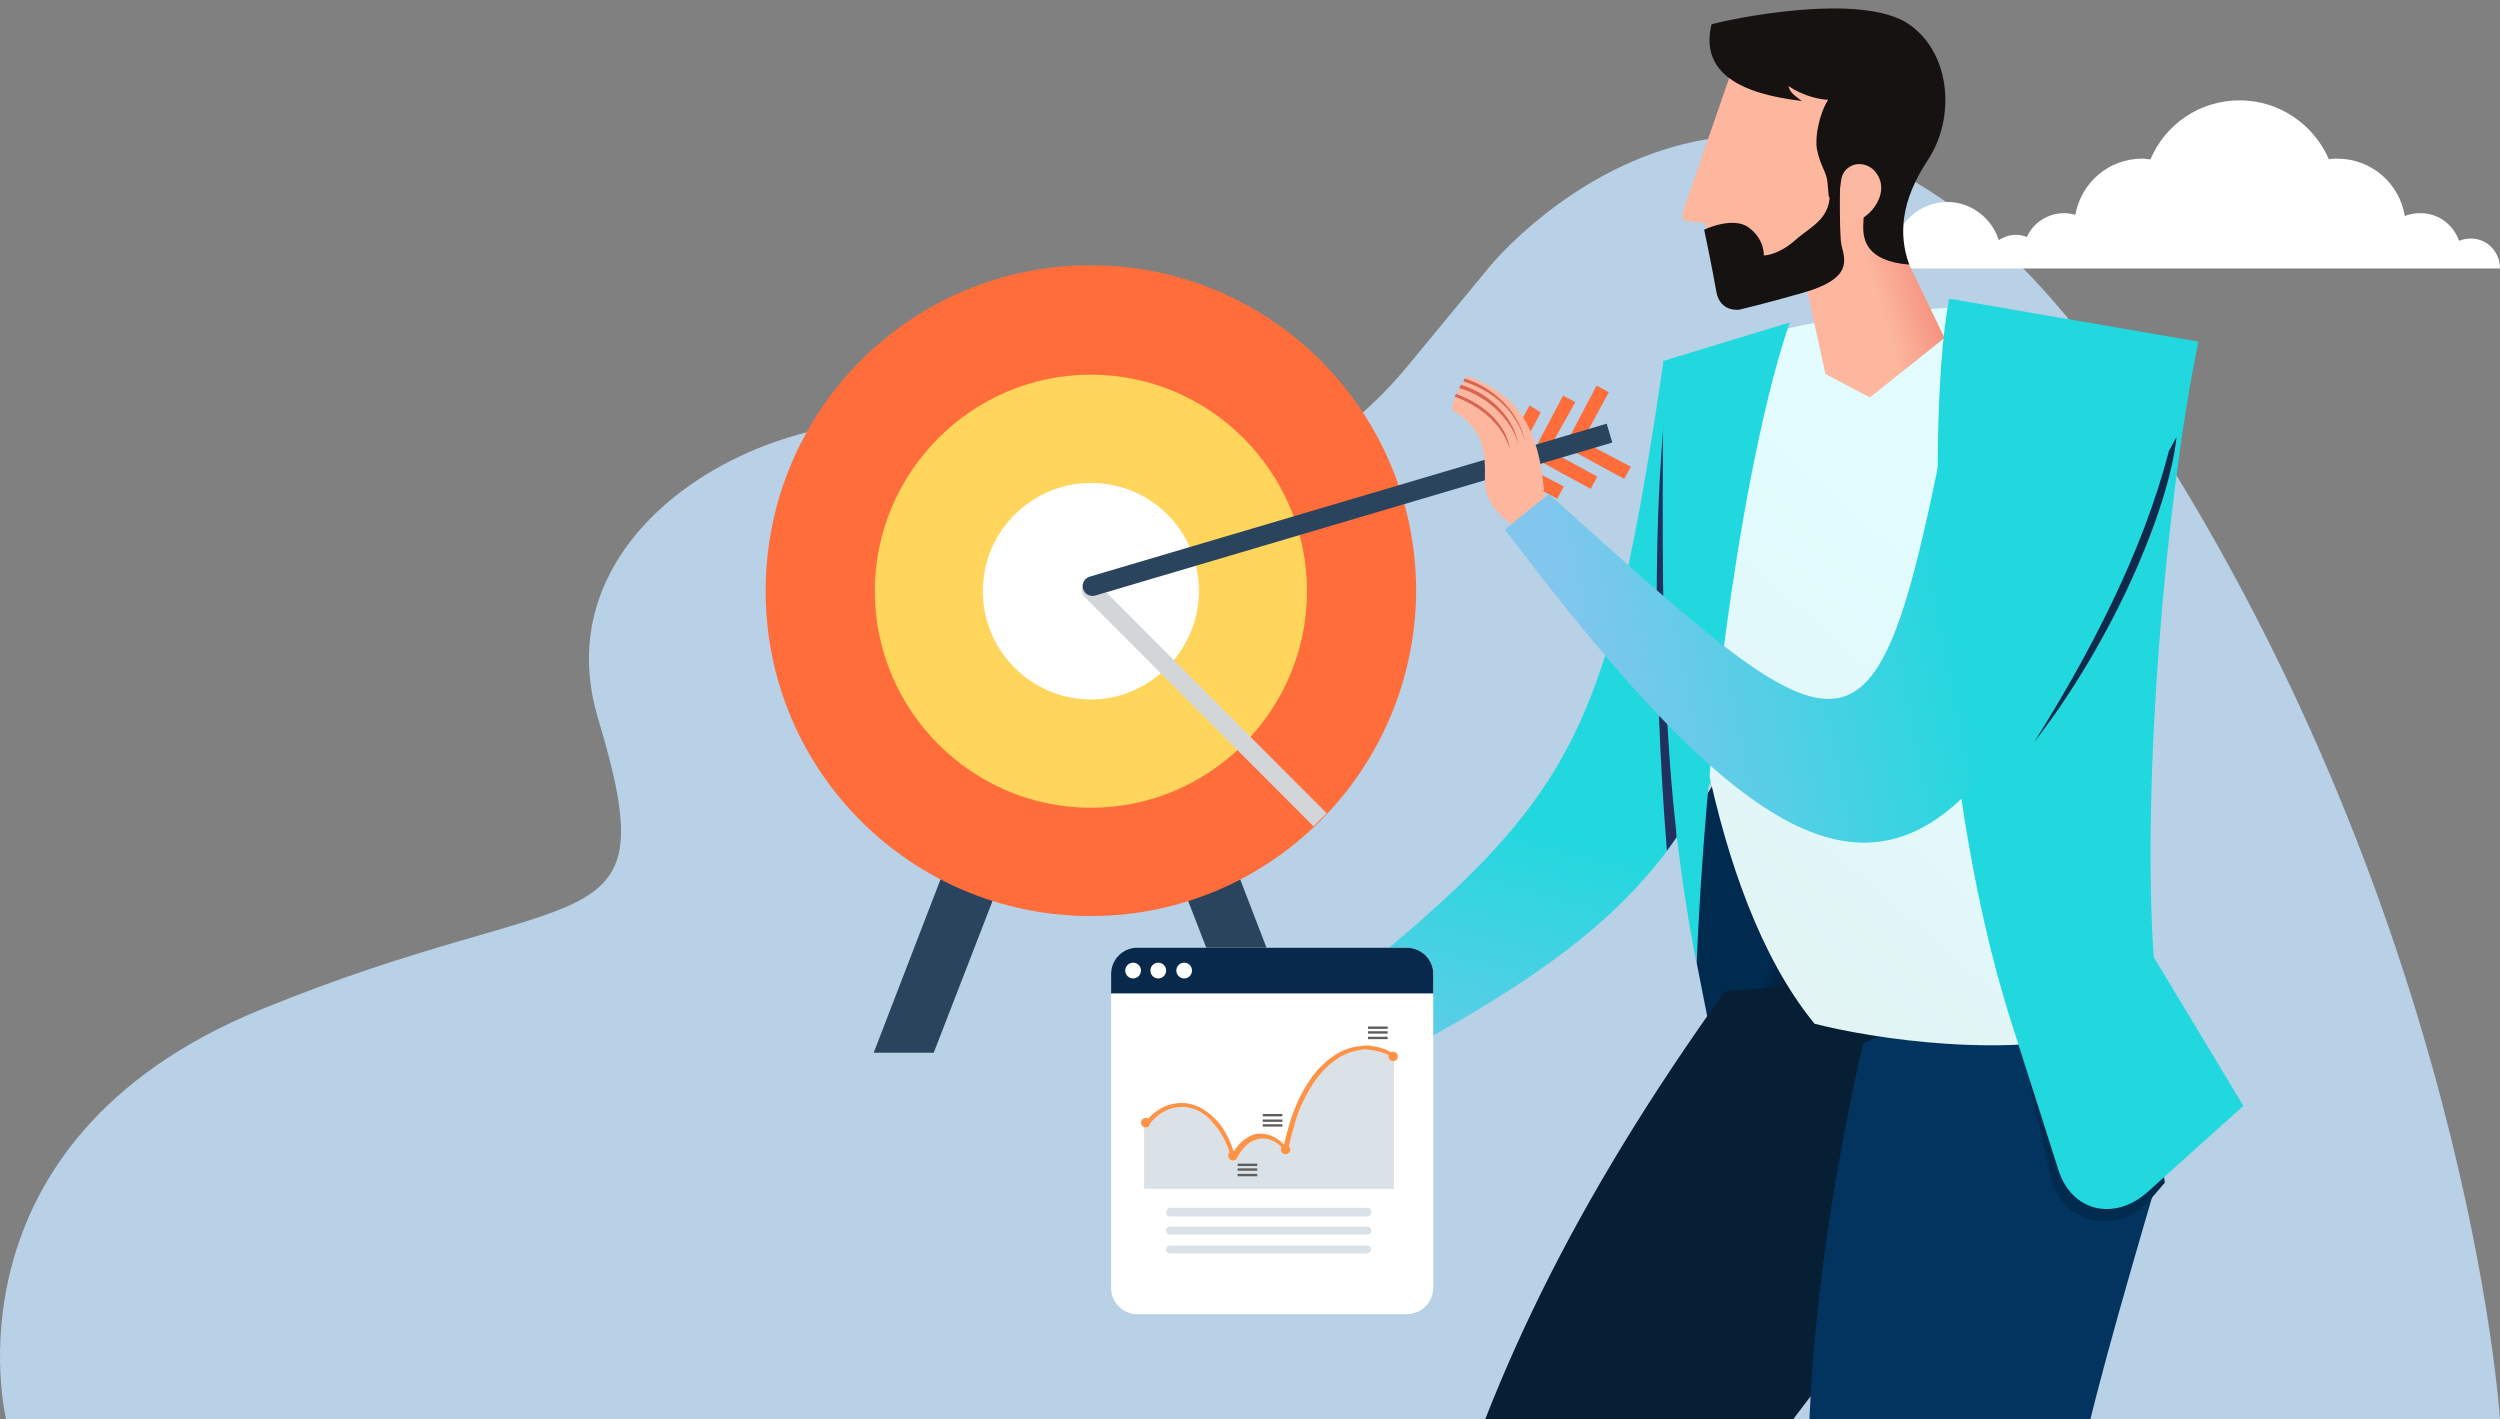 <svg width="900" height="510.92" viewBox="0 0 1071 608" fill="none" xmlns="http://www.w3.org/2000/svg">
<rect x="0" y="0" width="1071" height="608" fill="#808080" stroke="none"/>
<path d="M2.634 608.151C2.634 608.151 -26.876 489.267 111.641 432.526C250.158 375.786 286.293 407.669 256.18 307.698C226.068 207.727 379.039 149.905 433.843 198C488.648 246.094 566.338 201.242 602.473 157.471C638.607 113.7 638.607 113.7 638.607 113.7C638.607 113.7 768.09 -44.633 912.63 172.602C1057.17 389.836 1071.02 608.151 1071.02 608.151H2.634Z" fill="#B8D1E6"/>
<path d="M1058.57 102.2C1056.66 102.2 1055.07 102.52 1053.48 103.16C1050.93 96.12 1044.56 91.32 1036.91 91.32C1034.68 91.32 1032.13 91.64 1030.22 92.6C1027.99 78.52 1015.88 67.96 1001.22 67.96C999.95 67.96 998.994 67.96 997.719 68.28C991.347 53.56 976.691 43 959.486 43C942.281 43 927.625 53.24 921.252 68.28C919.978 68.28 919.022 67.96 917.748 67.96C903.41 67.96 891.621 78.2 889.073 91.96C887.48 91.64 885.886 91.32 884.293 91.32C877.284 91.32 870.912 95.48 868.363 101.56C866.77 100.92 865.177 100.6 863.584 100.6C860.716 100.6 858.486 101.56 856.256 102.84C853.388 93.56 844.467 86.52 834.271 86.52C825.35 86.52 817.703 91.64 813.88 98.68C811.013 96.76 807.508 95.48 803.685 95.48C797.631 95.48 792.215 98.36 789.028 103.16C786.798 101.56 784.249 100.6 781.063 100.6C773.735 100.6 768 106.36 768 113.72C768 114.04 768 114.36 768 115H785.524H793.808H811.65H821.208H850.202H856.256H867.088H876.009H893.852H900.861H930.492H941.325H977.647H988.48H1020.02H1024.8H1045.83H1053.48H1071C1071 107.96 1065.58 102.2 1058.57 102.2Z" fill="white"/>
<path d="M400.008 451L430.868 371.348L408.424 362.446L374.291 451H400.008Z" fill="#2A445E"/>
<path d="M559.92 451L525.787 362.446L503.343 371.348L534.203 451H559.92Z" fill="#2A445E"/>
<path d="M467.339 392.432C390.188 392.432 328 330.116 328 253.276C328 175.966 390.188 113.65 467.339 113.65C544.023 113.65 606.679 175.966 606.679 253.276C606.211 330.116 544.023 392.432 467.339 392.432Z" fill="#FF6D3B"/>
<path d="M467.339 346.047C416.373 346.047 374.758 304.347 374.758 253.276C374.758 202.205 416.373 160.504 467.339 160.504C518.306 160.504 559.92 202.205 559.92 253.276C559.92 304.347 518.306 346.047 467.339 346.047Z" fill="#FFD55C"/>
<path d="M467.339 299.661C441.622 299.661 421.049 278.577 421.049 253.276C421.049 227.506 442.09 206.89 467.339 206.89C493.056 206.89 513.63 227.506 513.63 253.276C513.63 278.577 492.589 299.661 467.339 299.661Z" fill="white"/>
<path d="M470.145 249.996C468.742 248.122 465.937 248.122 464.534 249.996C463.131 251.401 463.131 254.213 464.534 255.618L562.726 354.012C564.596 352.138 566.467 350.264 568.337 348.389L470.145 249.996Z" fill="#D2D6D9"/>
<path d="M695.808 205.18L670.23 191.249L683.976 165.194L689.208 168.044L677.853 188.994L698.647 199.943L695.808 205.18Z" fill="#FF6D3B"/>
<path d="M681.461 209.426L655.883 195.495L669.629 169.439L674.86 172.289L663.372 192.79L684.299 204.188L681.461 209.426Z" fill="#FF6D3B"/>
<path d="M667.113 213.671L641.087 199.873L655.281 173.685L660.064 176.667L649.157 197.485L669.951 208.434L667.113 213.671Z" fill="#FF6D3B"/>
<path d="M688.313 181.501L466.821 247.04C464.579 247.703 463.318 250.031 463.982 252.278C464.647 254.524 466.972 255.791 469.214 255.127L690.706 189.588L688.313 181.501Z" fill="#2A445E"/>
<g clip-path="url(#clip0)">
<path d="M538.862 476.454C536.124 485.77 531.368 489.679 521.039 492.981C503.825 498.484 497.15 510.777 494.426 518.949C491.138 518.37 482.66 513.557 477.594 509.929C483.324 492.512 498.339 469.224 529.113 465.571L538.862 476.454Z" fill="url(#paint0_radial)"/>
<path d="M525.995 462.169C510.573 464.13 497.521 470.156 486.5 480.444L489.618 483.846C496.066 478.949 499.368 478.385 506.55 479.415C520.575 481.675 526.854 479.601 531.821 469.439L525.995 462.169Z" fill="#FDB79F"/>
<path d="M489.53 517.947C493.581 505.823 498.153 500.431 507.028 495.026C498.675 501.716 493.609 508.985 490.871 518.3L489.53 517.947Z" fill="#D66552"/>
<path d="M485.452 516.013C488.12 506.966 493.214 497.41 502.767 491.61C494.074 498.497 489.319 507.855 486.454 516.563L485.452 516.013Z" fill="#D66552"/>
<path d="M481.784 513.613C483.958 506.443 487.458 495.321 498.577 487.926C488.855 496.549 484.282 507.389 482.786 514.164L481.784 513.613Z" fill="#D66552"/>
<path d="M726.866 412.509L735.123 454.405L793 419L777 265L722.363 355.109L726.866 412.509Z" fill="url(#paint1_linear)"/>
<path d="M583.891 996.76L628.574 1000.38C685.975 700.633 695.909 694.532 861.25 491.862L821.207 417.527L738.88 424.724C612.109 601.722 578.896 744.631 583.891 996.76Z" fill="url(#paint2_linear)"/>
<path d="M877.019 1034.63L919.763 1020.78C856.508 722.315 863.167 712.71 937.054 461.576L871.36 408.637L798.094 447.22C750.087 659.546 774.642 804.281 877.019 1034.63Z" fill="url(#paint3_linear)"/>
<path d="M537.435 483.33L525.445 462.123C672.034 345.707 685.491 337.969 712.68 154.6L786.962 181.875C731.798 369.924 722.103 392.146 537.435 483.33Z" fill="url(#paint4_linear)"/>
<path d="M908.392 343.47L906.467 440.772C862.618 454.724 800.942 444.661 777.354 438.567C730.79 381.764 720.453 270.302 718.65 223.677L758.679 142.615C785.201 134.985 822.329 132.809 840.821 131.301L840.709 151.458L908.392 343.47Z" fill="url(#paint5_linear)"/>
<path d="M803.38 73.778L817.89 113.357L833.044 144.754L801.088 170.268L782.012 160.244L766.121 87.373L803.38 73.778Z" fill="url(#paint6_linear)"/>
<path d="M741.714 30.723L721.126 90.209C720.1 93.322 720.678 94.538 723.563 94.837L730.777 95.584L735.845 125.334C736.929 131.382 741.346 133.398 746.313 132.052L779.272 122.587C784.603 121.127 788.401 117.95 789.774 109.541L797.229 68.11L787.752 29.957L741.714 30.723Z" fill="#FDB79F"/>
<path d="M766.168 36.876C766.948 40.025 769.332 41.278 771.943 43.259C746.701 40.343 728.078 31.775 733.204 10.425C739.023 8.613 797.709 -4.072 818.257 10.681C835.717 23.203 837.822 50.483 825.894 68.563C814.217 86.166 813.326 100.611 817.89 113.357C799.486 111.904 797.986 102.594 798.231 96.332C798.477 90.07 799.631 74.545 797.02 72.565C794.648 70.71 789.705 70.852 788.732 77.34L787.884 83.591C787.609 85.272 783.746 85.677 783.418 83.983L782.823 77.583C782.531 74.082 779.593 70.409 778.396 63.998C777.413 58.916 779.3 48.95 783.158 42.76C779.307 42.562 772.707 41.225 766.168 36.876Z" fill="#171212"/>
<path d="M790.122 74.115C792.388 69.219 799.864 68.887 803.619 73.903C810.903 83.209 799.31 96.594 790.54 95.334L790.122 74.115Z" fill="#FCB8A0"/>
<path d="M741.592 97.006L732.302 103.69L731.016 95.709L741.592 97.006Z" fill="url(#paint7_linear)"/>
<path d="M712.853 179.981C706.517 249.34 711.356 331.055 714.106 364.467L718.287 358.57L712.853 179.981Z" fill="url(#paint8_linear)"/>
<path d="M766.726 138.132C748.93 189.91 731.622 300.378 726.825 412.776C711.58 334.907 711.711 268.68 712.679 154.6L766.726 138.132Z" fill="#21D8DE"/>
<path d="M874.926 450.898L867.205 453.25L878.447 504.057C883.128 524.954 907.76 529.573 921.385 513.683L927.369 506.7L927.165 504.488L874.926 450.898Z" fill="url(#paint9_linear)"/>
<path d="M941.79 146.337L835.066 127.958C826.037 172.366 826.404 327.272 861.478 437.372L881.869 501.315C887.575 519.098 905.738 523.264 919.934 510.733L961.069 473.734L922.658 410.01C917.549 335.34 927.57 215.57 941.79 146.337Z" fill="#21D8DE"/>
<path d="M730.068 98.397C730.068 98.397 742.439 92.4 749.277 97.545C756.114 102.689 755.62 109.429 755.62 109.429C755.62 109.429 761.598 109.533 769.178 102.796C776.758 96.06 786.157 93.422 783.441 77.463C781.337 64.598 788.525 65.707 788.525 65.707C788.525 65.707 787.569 100.183 788.96 105.305C790.452 111.533 793.601 119.379 772.507 125.393C755.119 130.343 745.228 132.634 745.228 132.634C745.228 132.634 736.83 134.063 735.257 124.824C733.684 115.585 730.068 98.397 730.068 98.397Z" fill="#171212"/>
<path d="M651.886 227.28C639.128 220.276 635.937 212.17 636.124 205.364C636.355 192.857 635.752 184.133 621.767 175.242C622.804 171.226 625.812 164.005 629.121 161.145C645.371 167.907 659.153 177.032 661.565 211.927L666.735 220.114L651.886 227.28Z" fill="#FDB79F"/>
<path d="M623.15 169.887C635.525 174.507 643.981 182.686 646.856 192.567C645.493 182.362 636.54 173.341 623.729 168.751L623.15 169.887Z" fill="#D66552"/>
<path d="M625.09 166.246C637.608 169.761 647.99 180.436 650.429 190.347C648.803 179.503 638.623 168.595 625.872 164.877L625.09 166.246Z" fill="#D66552"/>
<path d="M626.858 163.274C640.775 168.007 649.231 176.186 653.392 188.827C650.6 176.968 640.887 166.465 627.436 162.139L626.858 163.274Z" fill="#D66552"/>
<path d="M644.7 226.807L663.48 211.612C805.705 339.533 803.611 339.467 843.386 132.745L932.176 152.285C845.042 412.135 790.72 420.351 644.7 226.807Z" fill="url(#paint10_linear)"/>
<path d="M871.369 318.037C905.98 273.457 929.27 217.203 932.433 187.241L929.123 193.31C917.872 236.998 894.66 280.995 871.369 318.037Z" fill="url(#paint11_linear)"/>
<path d="M602.556 563H487.107C481.049 563 476 557.935 476 551.858V417.142C476 411.065 481.049 406 487.107 406H602.556C608.951 406 614 411.065 614 417.142V551.52C614 557.935 608.951 563 602.556 563Z" fill="white"/>
<path d="M614 425.583H476V417.142C476 411.065 481.049 406 487.107 406H602.556C608.951 406 614 411.065 614 417.142V425.583Z" fill="#08294C"/>
<path d="M485.424 419.168C487.283 419.168 488.79 417.656 488.79 415.791C488.79 413.927 487.283 412.415 485.424 412.415C483.566 412.415 482.059 413.927 482.059 415.791C482.059 417.656 483.566 419.168 485.424 419.168Z" fill="white"/>
<path d="M496.195 419.168C498.054 419.168 499.561 417.656 499.561 415.791C499.561 413.927 498.054 412.415 496.195 412.415C494.336 412.415 492.829 413.927 492.829 415.791C492.829 417.656 494.336 419.168 496.195 419.168Z" fill="white"/>
<path d="M507.303 419.168C509.162 419.168 510.668 417.656 510.668 415.791C510.668 413.927 509.162 412.415 507.303 412.415C505.444 412.415 503.937 413.927 503.937 415.791C503.937 417.656 505.444 419.168 507.303 419.168Z" fill="white"/>
<path d="M597.171 453.269C594.141 451.243 591.112 450.23 587.746 449.555C586.736 449.555 585.727 449.217 584.717 449.217C583.707 449.217 583.034 449.217 582.024 449.555C582.024 449.555 582.024 449.555 581.688 449.555C576.302 450.23 571.254 453.269 566.541 457.658C564.522 459.684 562.502 462.047 560.819 464.748C557.79 469.138 555.434 474.202 553.415 479.942C552.741 482.305 552.068 484.669 551.395 487.032C551.058 489.058 550.385 490.746 550.049 492.772C547.356 489.058 543.654 487.032 539.951 487.032C538.605 487.032 537.258 487.37 536.249 487.707C533.219 489.058 530.527 491.421 528.171 495.135C528.171 495.473 527.834 495.811 527.834 495.811C527.834 495.473 527.834 495.135 527.497 495.135C525.815 490.071 523.795 485.682 520.766 481.968C520.093 481.292 519.419 480.617 518.746 479.942C515.044 475.89 510.332 473.864 505.283 473.527C500.234 473.527 495.522 475.89 491.819 479.942C491.146 480.617 490.81 480.955 490.136 481.63V509.316H597.171V453.269Z" fill="#DAE2E8"/>
<path d="M528.171 496.486C527.834 496.486 527.498 496.148 527.498 495.811C527.498 495.473 527.498 495.135 527.161 495.135C525.815 490.071 523.459 485.682 520.766 482.305C520.093 481.63 519.419 480.955 519.083 480.28C515.38 476.228 511.005 474.202 506.293 474.202C501.58 474.202 497.205 476.228 493.502 480.28C492.829 480.955 492.493 481.292 491.819 481.968L490.473 480.955C491.146 480.28 491.483 479.604 492.156 478.929C496.195 474.54 501.244 472.514 506.293 472.514C511.341 472.514 516.054 474.877 520.093 478.929C520.766 479.604 521.439 480.28 522.112 480.955C524.805 484.331 527.161 488.72 528.507 493.447C530.527 490.071 533.219 487.707 536.249 486.357C537.595 485.682 538.941 485.682 540.288 485.682C543.654 485.682 547.356 487.37 550.049 490.409C550.385 489.058 550.722 487.707 551.059 486.357C551.732 483.994 552.405 481.292 553.078 479.267C555.098 473.527 557.454 468.125 560.483 463.735C562.166 461.034 564.185 458.333 566.541 456.307C571.254 451.581 576.639 448.88 582.024 448.204C583.034 448.204 584.044 447.867 585.054 447.867C586.063 447.867 587.073 447.867 588.083 448.204C591.449 448.542 594.815 449.892 597.844 451.918L596.834 453.269C593.805 451.243 590.776 450.23 587.746 449.892C586.737 449.892 586.063 449.555 585.054 449.555C584.044 449.555 583.371 449.555 582.361 449.892C577.312 450.568 572.263 453.269 567.888 457.658C565.868 459.684 563.849 462.047 562.166 464.748C559.473 469.138 556.78 474.202 555.098 479.942C554.424 482.305 553.751 484.669 553.078 487.032C552.741 489.058 552.068 490.746 551.732 492.772C551.732 493.11 551.395 493.447 551.059 493.447C550.722 493.447 550.385 493.447 550.385 493.11C547.693 489.396 544.327 487.708 540.961 487.708C539.615 487.708 538.605 488.045 537.595 488.383C534.566 489.396 532.21 492.097 530.19 495.473C530.19 495.811 529.854 495.811 529.854 496.148C528.844 496.486 528.507 496.486 528.171 496.486Z" fill="#FF9245"/>
<path d="M596.834 454.619C597.95 454.619 598.854 453.712 598.854 452.594C598.854 451.475 597.95 450.568 596.834 450.568C595.719 450.568 594.815 451.475 594.815 452.594C594.815 453.712 595.719 454.619 596.834 454.619Z" fill="#FF9245"/>
<path d="M550.722 494.46C551.837 494.46 552.742 493.553 552.742 492.434C552.742 491.316 551.837 490.409 550.722 490.409C549.607 490.409 548.703 491.316 548.703 492.434C548.703 493.553 549.607 494.46 550.722 494.46Z" fill="#FF9245"/>
<path d="M528.171 497.161C529.286 497.161 530.19 496.254 530.19 495.135C530.19 494.017 529.286 493.11 528.171 493.11C527.056 493.11 526.151 494.017 526.151 495.135C526.151 496.254 527.056 497.161 528.171 497.161Z" fill="#FF9245"/>
<path d="M490.81 482.981C491.925 482.981 492.829 482.074 492.829 480.955C492.829 479.836 491.925 478.929 490.81 478.929C489.694 478.929 488.79 479.836 488.79 480.955C488.79 482.074 489.694 482.981 490.81 482.981Z" fill="#FF9245"/>
<path d="M549.376 477.241H540.961V478.254H549.376V477.241Z" fill="#5D5D5D"/>
<path d="M549.376 479.604H540.961V480.617H549.376V479.604Z" fill="#5D5D5D"/>
<path d="M549.376 481.63H540.961V482.643H549.376V481.63Z" fill="#5D5D5D"/>
<path d="M594.478 439.763H586.063V440.776H594.478V439.763Z" fill="#5D5D5D"/>
<path d="M594.478 441.789H586.063V442.802H594.478V441.789Z" fill="#5D5D5D"/>
<path d="M594.478 444.153H586.063V445.166H594.478V444.153Z" fill="#5D5D5D"/>
<path d="M538.605 498.512H530.19V499.525H538.605V498.512Z" fill="#5D5D5D"/>
<path d="M538.605 500.538H530.19V501.55H538.605V500.538Z" fill="#5D5D5D"/>
<path d="M538.605 502.901H530.19V503.914H538.605V502.901Z" fill="#5D5D5D"/>
<path d="M586.063 521.133H501.244C500.234 521.133 499.561 520.458 499.561 519.445C499.561 518.432 500.234 517.419 501.244 517.419H585.727C586.737 517.419 587.41 518.095 587.41 519.108C587.746 520.12 586.737 521.133 586.063 521.133Z" fill="#DAE2E8"/>
<path d="M585.727 528.899H501.244C500.234 528.899 499.561 528.224 499.561 527.211C499.561 526.198 500.234 525.523 501.244 525.523H585.727C586.737 525.523 587.41 526.198 587.41 527.211C587.746 528.224 586.737 528.899 585.727 528.899Z" fill="#DAE2E8"/>
<path d="M585.727 537.002H501.244C500.234 537.002 499.561 536.327 499.561 535.314C499.561 534.301 500.234 533.626 501.244 533.626H585.727C586.737 533.626 587.41 534.301 587.41 535.314C587.41 535.989 586.737 537.002 585.727 537.002Z" fill="#DAE2E8"/>
</g>
<defs>
<radialGradient id="paint0_radial" cx="0" cy="0" r="1" gradientUnits="userSpaceOnUse" gradientTransform="translate(517.752 471.476) rotate(-93.387) scale(18.202 34.665)">
<stop stop-color="#EE7868"/>
<stop offset="1" stop-color="#FDB79F"/>
</radialGradient>
<linearGradient id="paint1_linear" x1="758.581" y1="409.477" x2="794.876" y2="420.946" gradientUnits="userSpaceOnUse">
<stop stop-color="#012A4F"/>
<stop offset="1"/>
</linearGradient>
<linearGradient id="paint2_linear" x1="675.265" y1="989.004" x2="936.355" y2="1243.9" gradientUnits="userSpaceOnUse">
<stop stop-color="#071F34"/>
<stop offset="1" stop-color="#02284A"/>
</linearGradient>
<linearGradient id="paint3_linear" x1="956.906" y1="991.919" x2="1296.3" y2="1125.68" gradientUnits="userSpaceOnUse">
<stop stop-color="#033460"/>
<stop offset="1" stop-color="#02284A"/>
</linearGradient>
<linearGradient id="paint4_linear" x1="620" y1="514" x2="686.997" y2="251.999" gradientUnits="userSpaceOnUse">
<stop stop-color="#83C6ED"/>
<stop offset="0.613" stop-color="#21D8DE"/>
</linearGradient>
<linearGradient id="paint5_linear" x1="784.763" y1="200.095" x2="667.331" y2="336.394" gradientUnits="userSpaceOnUse">
<stop stop-color="#E2FCFF"/>
<stop offset="1" stop-color="#E2F4F4"/>
</linearGradient>
<linearGradient id="paint6_linear" x1="807.735" y1="139.361" x2="845.747" y2="127.813" gradientUnits="userSpaceOnUse">
<stop stop-color="#FDB79F"/>
<stop offset="1" stop-color="#EE7868"/>
</linearGradient>
<linearGradient id="paint7_linear" x1="734.626" y1="96.993" x2="737.931" y2="95.482" gradientUnits="userSpaceOnUse">
<stop stop-color="#FCB8A0"/>
<stop offset="1" stop-color="#EB8975"/>
</linearGradient>
<linearGradient id="paint8_linear" x1="731.296" y1="274.938" x2="758.187" y2="283.435" gradientUnits="userSpaceOnUse">
<stop stop-color="#223060"/>
<stop offset="1" stop-color="#223060"/>
</linearGradient>
<linearGradient id="paint9_linear" x1="929.399" y1="493.42" x2="985.13" y2="511.03" gradientUnits="userSpaceOnUse">
<stop stop-color="#012A4F"/>
<stop offset="1"/>
</linearGradient>
<linearGradient id="paint10_linear" x1="836.053" y1="244.329" x2="670.834" y2="277.652" gradientUnits="userSpaceOnUse">
<stop stop-color="#21D8DE"/>
<stop offset="1" stop-color="#83C6ED"/>
</linearGradient>
<linearGradient id="paint11_linear" x1="897.216" y1="248.034" x2="910.753" y2="255.851" gradientUnits="userSpaceOnUse">
<stop stop-color="#102A4C"/>
<stop offset="1" stop-color="#102A4C"/>
</linearGradient>
<clipPath id="clip0">
<rect width="643" height="680" fill="white" transform="translate(450 -71)"/>
</clipPath>
</defs>
</svg>

